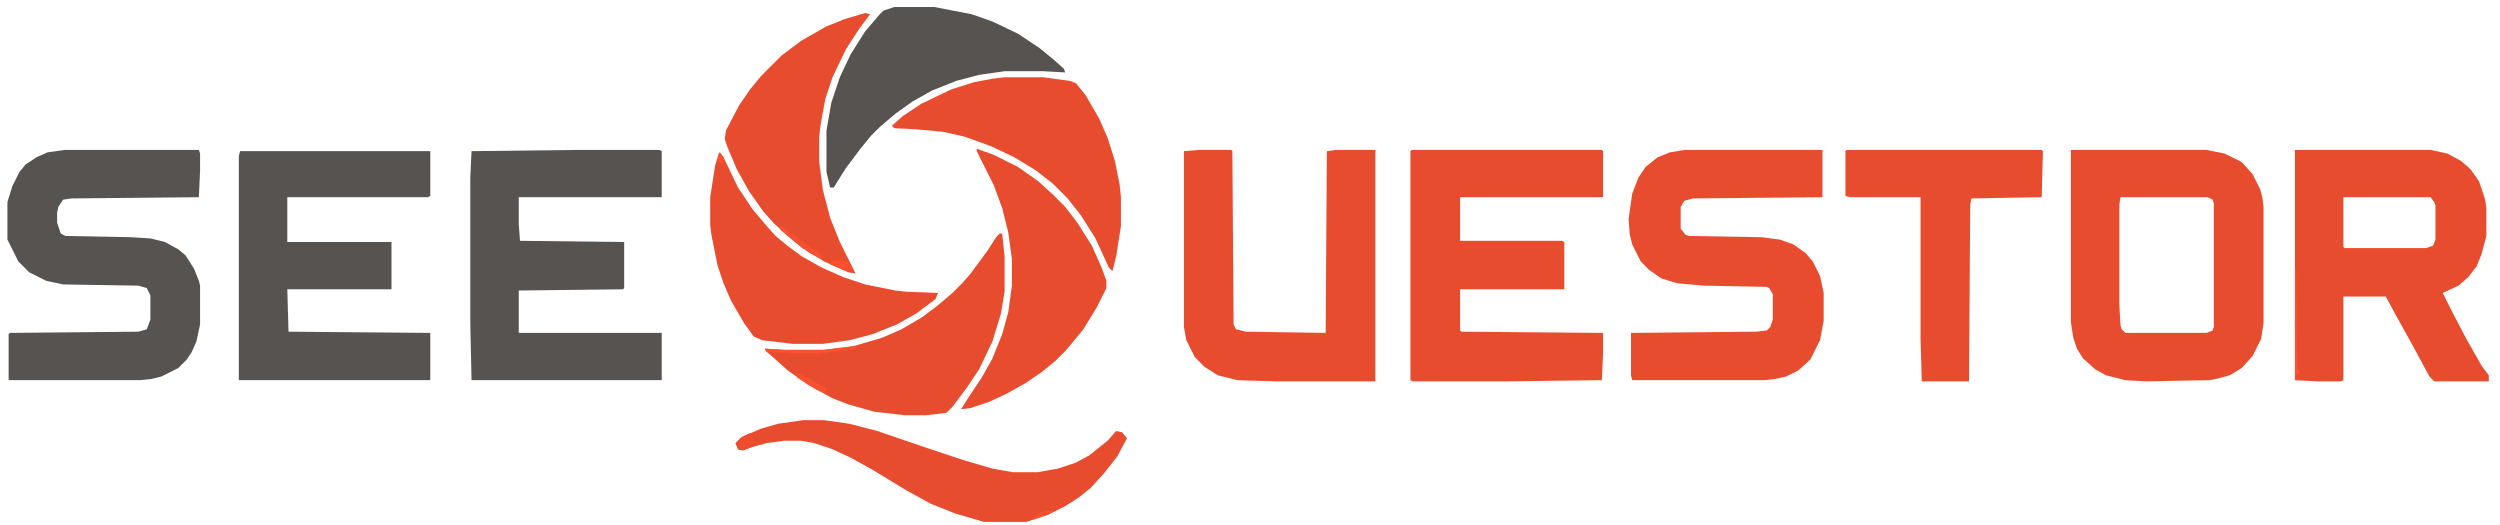 <svg width="138" height="29" viewBox="0 0 138 29" fill="none" xmlns="http://www.w3.org/2000/svg">
<path d="M77.922 8.277H88.423L88.49 8.344V10.886H80.598V13.293H86.216L86.349 13.36V15.969H80.598V18.243L80.665 18.309L88.49 18.376V19.447L88.423 20.985L83.072 21.052H77.989L77.856 20.985V8.344L77.922 8.277Z" fill="#E84C2F"/>
<path d="M13.251 8.344H23.751V10.818L23.617 10.885H15.859V13.36H21.611V15.968H15.859L15.926 18.309L23.751 18.376V20.984H13.184V8.611L13.251 8.344Z" fill="#565350"/>
<path d="M31.78 8.277H36.394L36.528 8.344V10.886H28.636V12.357L28.703 13.293L34.455 13.36V15.902L34.388 15.969L28.636 16.036V18.376H36.528V20.985H26.028L25.961 17.841V9.816L26.028 8.344L31.78 8.277Z" fill="#575350"/>
<path d="M92.975 8.277H100.599V10.886L93.443 10.953L92.975 11.086L92.774 11.421V12.625L93.042 12.959L93.243 13.026L97.255 13.093L98.259 13.227L98.994 13.494L99.663 13.962L100.064 14.43L100.466 15.233L100.666 16.169V17.708L100.466 18.778L99.931 19.848L99.262 20.45L98.593 20.784L97.991 20.918L97.389 20.985H90.099L90.032 20.717V18.376L96.921 18.309L97.523 18.243L97.724 18.042L97.857 17.641V16.236L97.657 15.902L97.523 15.835L94.045 15.768L92.574 15.634L91.704 15.367L91.035 14.899L90.567 14.43L90.099 13.494L89.965 12.959L89.898 12.09L90.099 10.685L90.433 9.816L90.835 9.214L91.504 8.679L92.172 8.411L92.975 8.277Z" fill="#E84C2F"/>
<path d="M3.554 8.277H10.977L11.044 8.478V9.414L10.977 10.886L3.955 10.953L3.487 11.02L3.219 11.421L3.152 11.755V12.29L3.353 12.892L3.62 13.026L7.232 13.093L8.302 13.16L9.105 13.36L9.84 13.762L10.242 14.096L10.71 14.832L10.977 15.501L11.044 15.768V17.908L10.844 18.845L10.576 19.447L10.309 19.848L9.84 20.316L8.904 20.784L8.369 20.918L7.7 20.985H0.477V18.443L0.544 18.376L7.633 18.309L8.101 18.176L8.302 17.641V16.303L8.101 15.902L7.633 15.768L3.487 15.701L2.55 15.501L1.614 15.032L1.012 14.43L0.41 13.227V11.153L0.678 10.284L1.079 9.481L1.413 9.08L2.015 8.679L2.617 8.411L3.554 8.277Z" fill="#575350"/>
<path d="M66.154 8.277H67.96L68.027 8.344L68.094 17.908L68.228 18.176L68.763 18.309L73.177 18.376L73.243 8.344L73.712 8.277H75.919V21.052H70.434L68.294 20.985L67.224 20.717L66.489 20.249L65.954 19.714L65.485 18.778L65.352 18.042V8.344L66.154 8.277Z" fill="#E84C2F"/>
<path d="M101.934 8.277H112.702L112.769 8.344L112.702 10.886L108.823 10.953L108.756 11.287L108.689 21.052H106.081L106.014 18.711V10.886H102.135L101.867 10.819V8.344L101.934 8.277Z" fill="#E84C2F"/>
<path d="M55.186 12.891H55.32L55.453 14.161V16.101L55.253 17.305L54.785 18.843L54.049 20.381L53.38 21.384L52.578 22.455L52.243 22.789L51.106 22.923H49.969L48.23 22.722L46.826 22.321L45.956 21.986L44.619 21.251L43.482 20.448L42.813 19.846L42.278 19.378L42.211 19.244L43.281 19.311H45.488L47.093 19.111L48.698 18.642L49.769 18.174L50.906 17.505L51.708 16.904L52.578 16.168L53.113 15.633L53.581 15.098L54.517 13.827L54.985 13.091L55.186 12.891Z" fill="#E84C2F"/>
<path d="M55.454 4.266H57.594L59.066 4.466L59.4 4.6L59.935 5.269L60.671 6.54L61.139 7.61L61.541 8.88L61.808 10.218L61.875 10.887V12.492L61.607 14.164L61.407 14.967L61.206 14.766L60.47 13.161L59.668 11.89L58.932 10.954L58.13 10.151L57.193 9.415L55.989 8.68L54.719 8.078L53.247 7.543L52.043 7.275L50.639 7.142L49.368 7.075L49.234 6.941L49.836 6.406L50.84 5.737L52.512 4.934L53.782 4.533L54.852 4.333L55.454 4.266Z" fill="#E84C2F"/>
<path d="M49.366 0.387H51.574L53.647 0.788L54.784 1.189L56.188 1.858L57.392 2.661L58.128 3.263L58.73 3.798L58.797 3.998L57.593 3.931H55.453L54.048 4.132L52.777 4.466L51.44 5.002L50.37 5.603L49.433 6.272L48.564 7.008L48.096 7.476L47.494 8.212L46.691 9.282L46.022 10.352H45.822L45.621 9.483V7.209L45.889 5.67L46.357 4.266L46.959 2.995L47.761 1.724L48.564 0.788L48.764 0.587L49.366 0.387Z" fill="#565350"/>
<path d="M53.916 8.211L54.853 8.545L56.19 9.214L57.327 10.017L58.13 10.752L58.799 11.421L59.468 12.291L60.27 13.561L60.805 14.765L61.073 15.501V15.902L60.538 16.972L59.802 18.176L58.865 19.313L58.264 19.915L57.528 20.517L56.658 21.119L55.588 21.721L54.585 22.189L53.582 22.523L53.047 22.59L53.515 21.855L54.184 20.852L54.786 19.781L55.321 18.444L55.655 17.24L55.856 15.768V14.297L55.655 12.826L55.321 11.488L54.853 10.217L53.916 8.345V8.211Z" fill="#E84C2F"/>
<path d="M47.762 0.719L48.03 0.786L47.428 1.588L46.692 2.725L45.956 4.263L45.555 5.467L45.288 6.939L45.221 7.541V8.945L45.421 10.483L45.823 12.022L46.358 13.359L47.227 15.098L46.826 15.031L45.488 14.429L44.284 13.694L43.415 12.958L42.746 12.356L42.144 11.687L41.342 10.55L40.673 9.346L40.138 8.076L40.004 7.674L40.071 7.206L40.806 5.802L41.408 4.932L42.01 4.197L43.147 3.06L44.217 2.257L45.622 1.454L46.625 1.053L47.762 0.719Z" fill="#E84C2F"/>
<path d="M39.738 8.414L39.939 8.682L40.741 10.354L41.544 11.557L42.28 12.427L42.815 13.029L43.55 13.631L44.286 14.166L45.356 14.768L46.56 15.303L47.764 15.704L49.436 16.038L50.038 16.105L51.777 16.172L51.643 16.507L50.573 17.309L49.503 17.911L48.165 18.446L46.895 18.781L45.423 18.981H43.751L42.079 18.781L41.611 18.58L41.076 17.844L40.34 16.574L39.939 15.637L39.604 14.634L39.27 12.962L39.203 12.427V10.889L39.471 9.15L39.671 8.481L39.738 8.414Z" fill="#E84C2F"/>
<path d="M44.351 23.191H45.488L46.892 23.392L48.431 23.793L50.972 24.663L53.179 25.398L54.784 25.867L55.921 26.067H57.259L58.396 25.867L59.399 25.532L60.135 25.131L61.138 24.328L61.606 23.793L61.941 23.86L62.208 24.195L61.673 25.198L60.937 26.134L60.202 26.937L59.533 27.472L58.797 27.94L57.861 28.408L56.657 28.809H54.316L52.711 28.341L51.373 27.806L50.036 27.07L48.163 25.933L46.959 25.265L45.956 24.797L44.953 24.462L44.217 24.328H43.281L42.278 24.462L41.542 24.663L41.007 24.863L40.739 24.797L40.605 24.462L40.94 24.128L42.01 23.66L42.946 23.392L44.351 23.191Z" fill="#E84C2F"/>
<path fill-rule="evenodd" clip-rule="evenodd" d="M121.803 8.277H114.312V17.774L114.446 18.644L114.647 19.246L114.981 19.781L115.65 20.383L116.252 20.717L117.322 20.985L118.459 21.052L121.937 20.985L122.338 20.918L123.074 20.717L123.743 20.316L124.345 19.647L124.813 18.711L124.947 17.841V11.421L124.88 10.886L124.746 10.418L124.345 9.615L123.743 8.946L122.806 8.478L121.803 8.277ZM121.869 10.886H117.053L116.987 11.287V16.838L117.053 17.975L117.12 18.176L117.321 18.376H121.802L122.136 18.243L122.203 18.042V11.22L122.136 11.02L121.869 10.886Z" fill="#E84C2F"/>
<path fill-rule="evenodd" clip-rule="evenodd" d="M134.17 8.277H126.68V20.985L127.95 21.052H129.221L129.355 20.985V16.37H131.696L132.164 17.239L133.167 19.045L134.103 20.784L134.371 21.052H137.381V20.717L136.979 20.182L136.11 18.644L135.374 17.239L134.839 16.169L135.709 15.768L136.244 15.3L136.712 14.698L136.979 14.029L137.247 13.026V11.488L137.18 11.02L136.846 10.016L136.377 9.347L135.842 8.879L135.107 8.478L134.17 8.277ZM134.169 10.886H129.354V13.628L129.421 13.695H133.902L134.303 13.561L134.437 13.226V11.354L134.37 11.153L134.169 10.886Z" fill="#E84C2F"/>
<path d="M41.341 23.926H41.475L41.542 24.394L42.278 24.327V24.461L41.542 24.662L41.007 24.862L40.739 24.795L40.605 24.461L40.94 24.126L41.341 23.926Z" fill="#ED4D2F"/>
<path d="M43.078 12.488L43.279 12.555L43.346 12.689L43.814 12.956L44.349 13.425L45.218 13.96L45.352 14.294L44.683 13.96L43.881 13.358L43.078 12.689V12.488Z" fill="#FB502F"/>
<path d="M47.093 19.113L47.361 19.18L46.291 19.381L45.087 19.515H43.682L43.014 19.448H42.345L42.211 19.247L43.281 19.314H45.488L47.093 19.113Z" fill="#FD512F"/>
<path d="M126.68 14.832H126.747L126.813 20.383L126.947 20.45V20.651H126.747V20.918L126.947 20.985H126.68V14.832Z" fill="#FD512F"/>
<path d="M43.953 20.586L44.555 20.854L45.625 21.455L45.491 21.656L45.09 21.522L44.02 20.854L43.953 20.586Z" fill="#FB502F"/>
<path d="M45.892 14.363L46.761 14.43L46.962 14.765V14.898L46.694 14.965L45.758 14.564L45.892 14.497V14.363Z" fill="#FC502F"/>
<path d="M57.795 28.211H58.197L57.996 28.345L57.059 28.679L56.926 28.612L57.528 28.278L57.795 28.211Z" fill="#FB502F"/>
<path d="M39.735 8.414L39.936 8.682L40.003 8.949L39.802 9.016L39.602 8.815L39.735 8.414Z" fill="#FD512F"/>
</svg>
